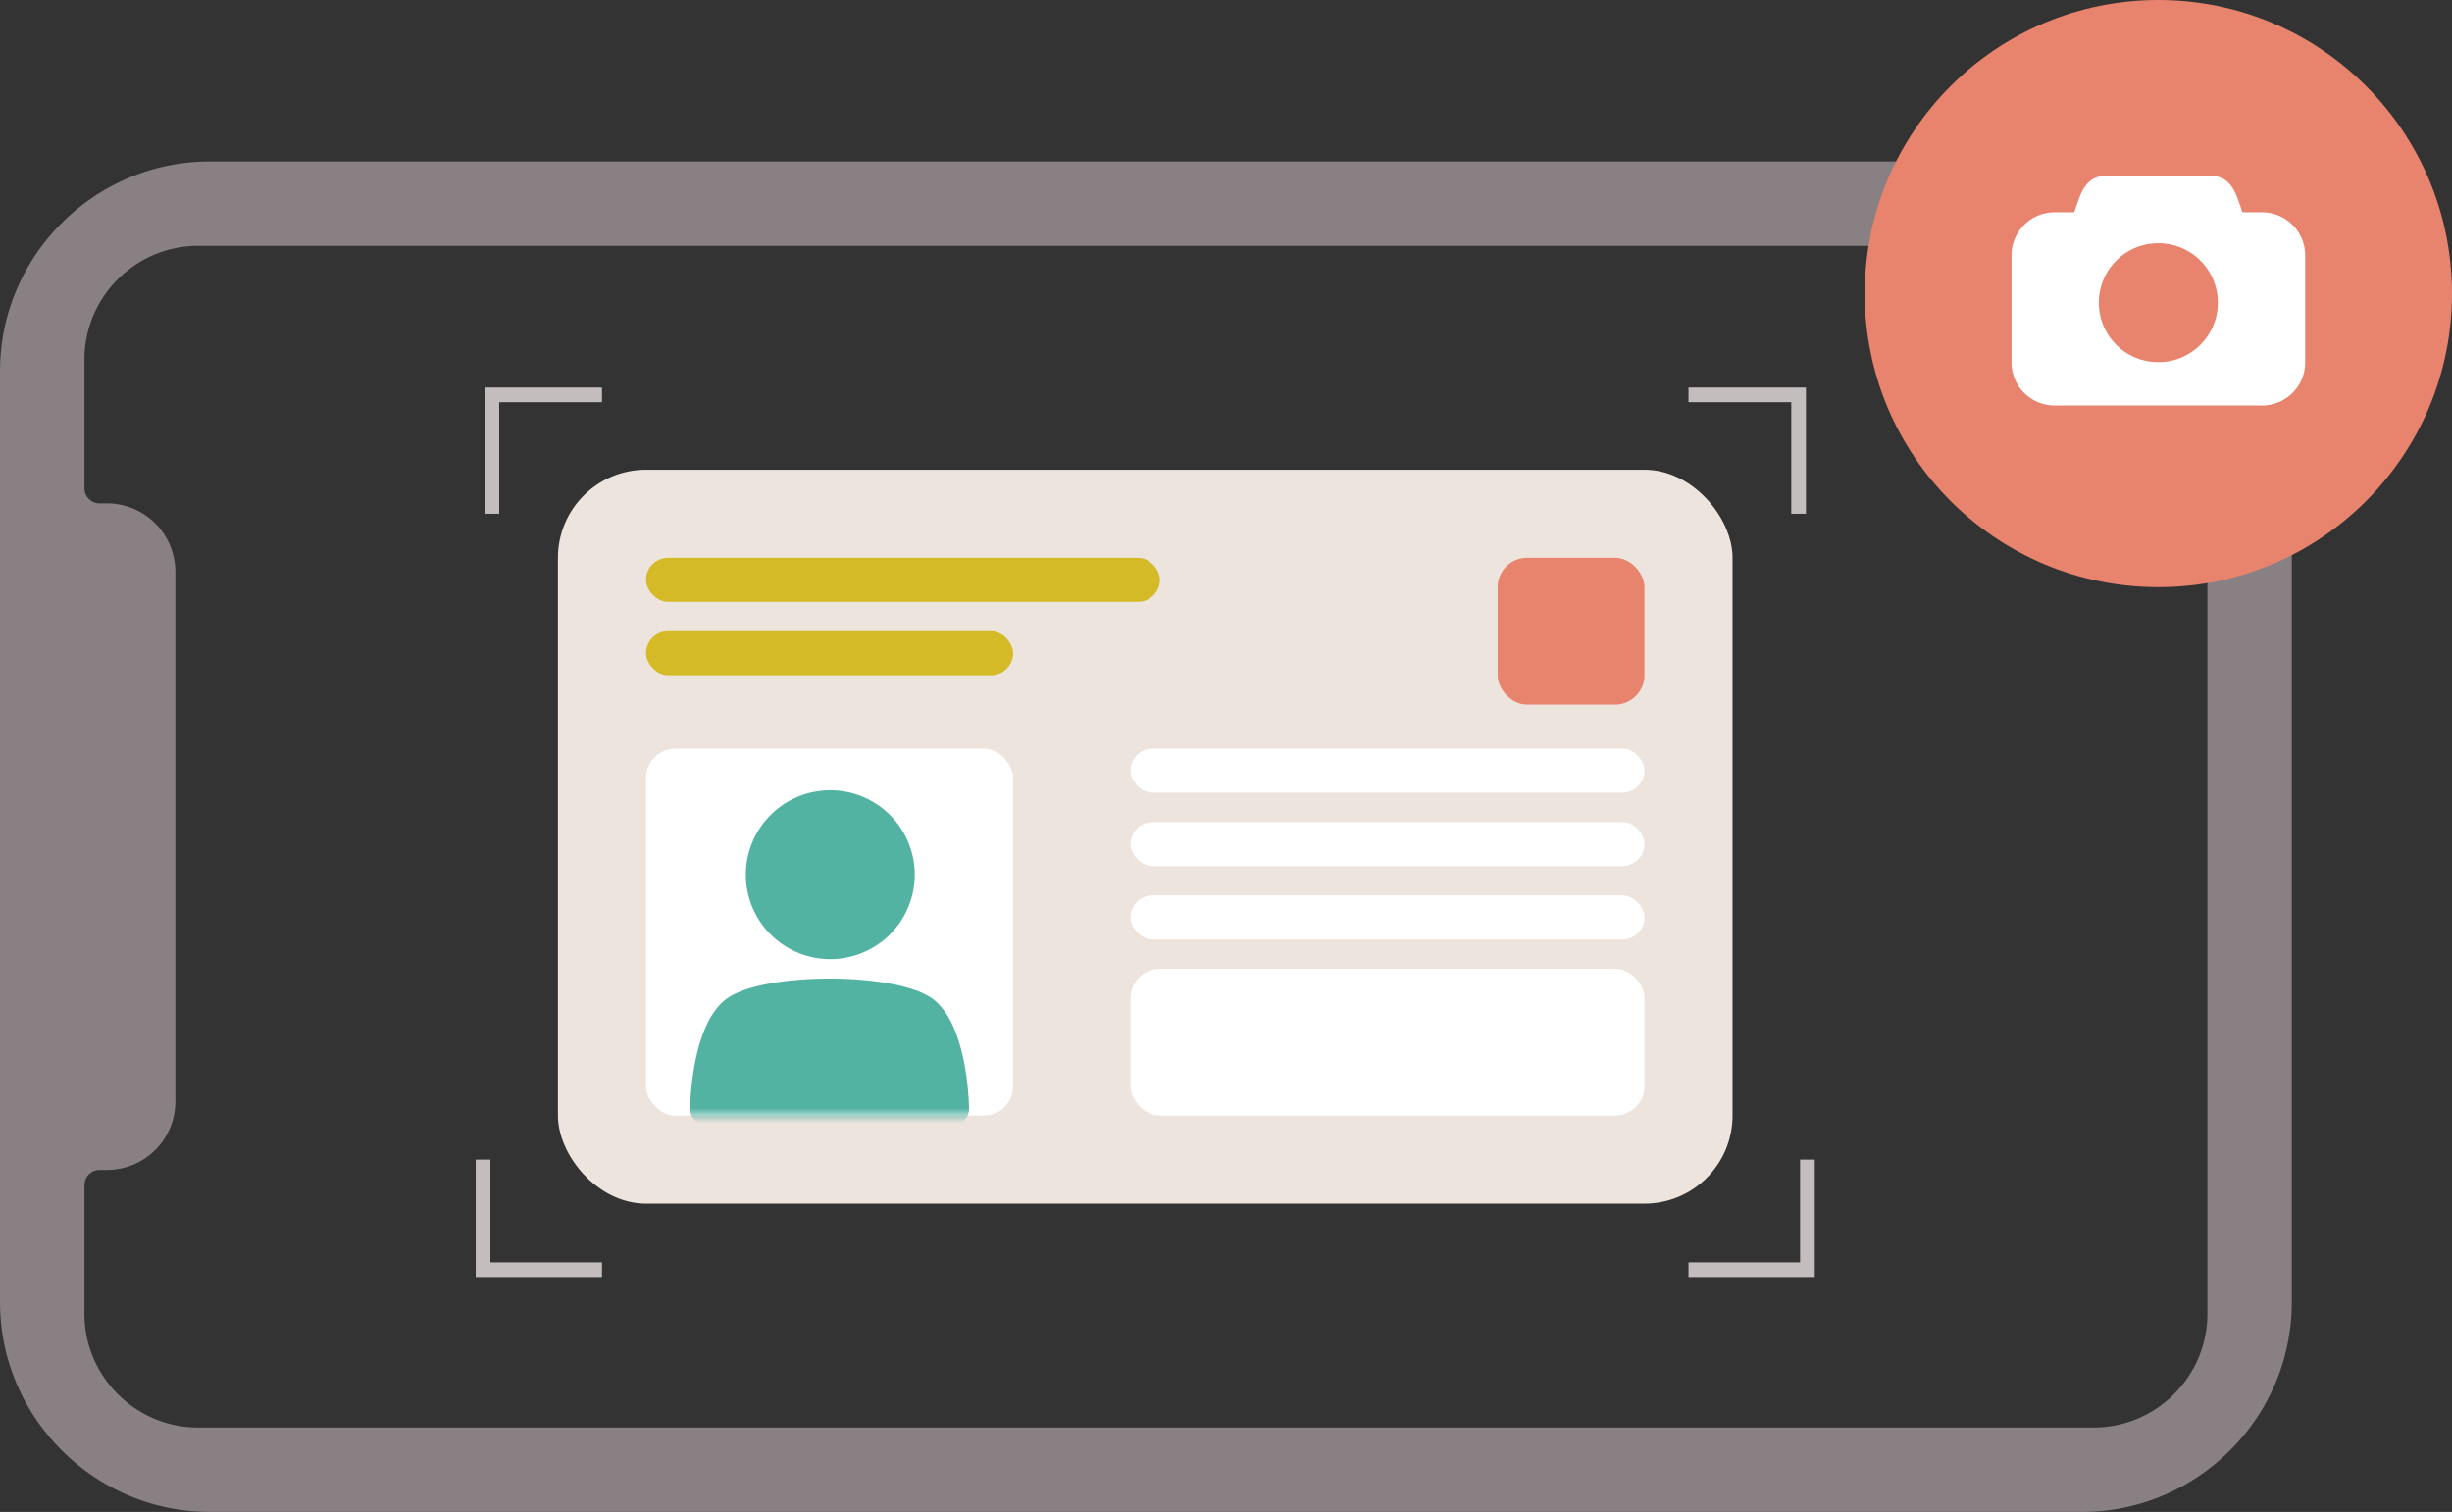 <svg width="167" height="103" fill="none" xmlns="http://www.w3.org/2000/svg"><rect width="100%" height="100%" fill="#333333" stroke="none"/><rect x="38" y="32" width="80" height="50" rx="6" fill="#EDE4DD"/><rect x="44" y="38" width="35" height="3" rx="1.5" fill="#D4BA27"/><rect x="44" y="43" width="25" height="3" rx="1.5" fill="#D4BA27"/><rect x="77" y="51" width="35" height="3" rx="1.5" fill="#fff"/><rect x="77" y="56" width="35" height="3" rx="1.5" fill="#fff"/><rect x="77" y="61" width="35" height="3" rx="1.5" fill="#fff"/><rect x="77" y="66" width="35" height="10" rx="2" fill="#fff"/><rect x="44" y="51" width="25" height="25" rx="2" fill="#fff"/><mask id="a" style="mask-type:alpha" maskUnits="userSpaceOnUse" x="44" y="51" width="25" height="25"><rect x="44" y="51" width="25" height="25" rx="2" fill="#fff"/></mask><g mask="url(#a)" fill="#53B3A3"><path d="M63.426 67.98c-2.59-1.752-11.262-1.752-13.85 0-2.32 1.572-2.552 6.544-2.576 7.525a1.121 1.121 0 001.12 1.148h16.76A1.122 1.122 0 0066 75.505c-.023-.98-.254-5.953-2.575-7.525zm-2.858-4.275a5.752 5.752 0 10-8.134-8.134 5.752 5.752 0 008.134 8.134z"/></g><rect x="102" y="38" width="10" height="10" rx="2" fill="#E8836E"/><path d="M0 25.29v63.417C0 96.567 6.432 103 14.29 103H141.8c7.86 0 14.29-6.433 14.29-14.293V25.29c0-7.86-6.432-14.29-14.29-14.29H14.29C6.432 11 0 17.43 0 25.29zm142.6-8.54c4.258 0 7.741 3.484 7.741 7.741V89.51c0 4.255-3.483 7.741-7.741 7.741H13.488c-4.255 0-7.738-3.484-7.738-7.741v-8.773c0-.57.465-1.032 1.032-1.032h.516a4.66 4.66 0 004.645-4.644V38.938a4.66 4.66 0 00-4.645-4.644h-.516a1.034 1.034 0 01-1.032-1.033v-8.774c0-4.253 3.483-7.738 7.739-7.738l129.111.001z" fill="#888083"/><circle cx="147" cy="20" r="20" fill="#E8836E"/><path fill-rule="evenodd" clip-rule="evenodd" d="M139.93 14.462h1.34l.279-.802c.141-.407.32-.802.579-1.105.29-.336.665-.555 1.171-.555h7.402c.506 0 .881.218 1.171.555.258.302.438.698.579 1.105l.279.802h1.339c.806 0 1.539.33 2.071.861.53.53.86 1.264.86 2.07v7.302a2.92 2.92 0 01-.86 2.07 2.924 2.924 0 01-2.071.86H139.93a2.925 2.925 0 01-2.07-.86 2.924 2.924 0 01-.86-2.07v-7.302c0-.806.329-1.54.86-2.07a2.923 2.923 0 012.07-.86v-.001zm4.204 9.023a4.042 4.042 0 01-1.186-2.864c0-1.119.454-2.132 1.186-2.865a4.034 4.034 0 012.865-1.186c1.119 0 2.132.452 2.866 1.186a4.038 4.038 0 011.187 2.865 4.039 4.039 0 01-1.187 2.864 4.04 4.04 0 01-2.866 1.188 4.035 4.035 0 01-2.865-1.188z" fill="#fff"/><path stroke="#C4BDBD" d="M33.5 27v8m-.5-8.1h8m-8 59.6h8m-8.1.5v-8m89.6-52v8m.5-8.1h-8m8 59.6h-8m8.1.5v-8"/></svg>